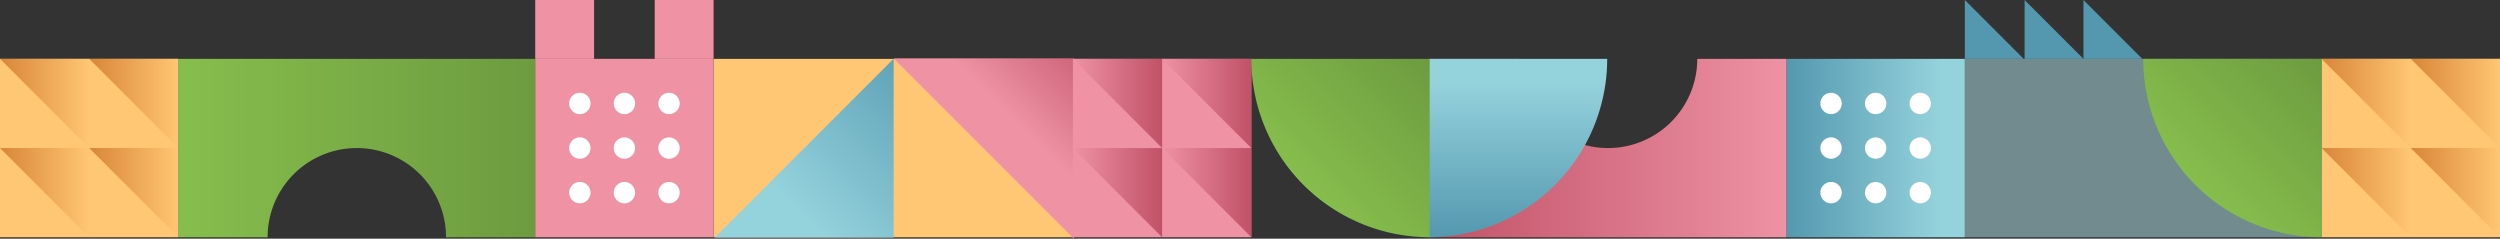 <svg xmlns="http://www.w3.org/2000/svg" xmlns:xlink="http://www.w3.org/1999/xlink" width="1192.99" height="113.89"><rect width="100%" height="100%" fill="#333333" stroke="none"/><defs><linearGradient id="linear-gradient" x1="-5663.12" y1="91.93" x2="-5620.55" y2="91.93" gradientTransform="matrix(-1 0 0 1 -5577.98 0)" gradientUnits="userSpaceOnUse"><stop offset="0" stop-color="#ffc673"/><stop offset="1" stop-color="#d98638"/></linearGradient><linearGradient id="linear-gradient-2" x1="-5663.12" y1="49.36" x2="-5620.55" y2="49.36" xlink:href="#linear-gradient"/><linearGradient id="linear-gradient-3" x1="-5620.55" y1="91.93" x2="-5577.98" y2="91.93" xlink:href="#linear-gradient"/><linearGradient id="linear-gradient-4" x1="-5620.55" y1="49.36" x2="-5577.98" y2="49.36" xlink:href="#linear-gradient"/><linearGradient id="linear-gradient-5" x1="-6770.97" y1="91.93" x2="-6728.4" y2="91.93" xlink:href="#linear-gradient"/><linearGradient id="linear-gradient-6" x1="-6770.97" y1="49.36" x2="-6728.4" y2="49.36" xlink:href="#linear-gradient"/><linearGradient id="linear-gradient-7" x1="-6728.4" y1="91.93" x2="-6685.84" y2="91.93" xlink:href="#linear-gradient"/><linearGradient id="linear-gradient-8" x1="-6728.4" y1="49.36" x2="-6685.84" y2="49.36" xlink:href="#linear-gradient"/><linearGradient id="linear-gradient-9" x1="-5833.39" y1="70.65" x2="-5663.12" y2="70.65" gradientTransform="matrix(-1 0 0 1 -5577.98 0)" gradientUnits="userSpaceOnUse"><stop offset="0" stop-color="#6d9b3f"/><stop offset="1" stop-color="#86be4d"/></linearGradient><linearGradient id="linear-gradient-10" x1="852.49" y1="70.65" x2="937.61" y2="70.65" gradientTransform="rotate(-180 895.05 70.65)" gradientUnits="userSpaceOnUse"><stop offset="0" stop-color="#5498af"/><stop offset=".86" stop-color="#94d2dc"/></linearGradient><linearGradient id="linear-gradient-11" x1="966.13" y1="14.05" x2="994.22" y2="14.05" xlink:href="#linear-gradient-10"/><linearGradient id="linear-gradient-12" x1="994.22" y1="14.05" x2="1022.31" y2="14.05" xlink:href="#linear-gradient-10"/><linearGradient id="linear-gradient-13" x1="937.61" y1="14.05" x2="965.7" y2="14.05" xlink:href="#linear-gradient-10"/><linearGradient id="linear-gradient-14" x1="-5161.82" y1="-841.77" x2="-5041.08" y2="-841.77" gradientTransform="scale(-1 1) rotate(45 -3864.676 5272.576)" xlink:href="#linear-gradient-10"/><linearGradient id="linear-gradient-15" x1="-5222.75" y1="-811.23" x2="-5161.92" y2="-811.23" gradientTransform="scale(-1 1) rotate(45 -3864.676 5272.576)" gradientUnits="userSpaceOnUse"><stop offset="0" stop-color="#c15167"/><stop offset="1" stop-color="#ee92a4"/></linearGradient><linearGradient id="linear-gradient-16" x1="-6175.1" y1="91.93" x2="-6132.54" y2="91.93" gradientTransform="matrix(-1 0 0 1 -5577.98 0)" xlink:href="#linear-gradient-15"/><linearGradient id="linear-gradient-17" x1="-6175.1" y1="49.37" x2="-6132.54" y2="49.37" gradientTransform="matrix(-1 0 0 1 -5577.98 0)" xlink:href="#linear-gradient-15"/><linearGradient id="linear-gradient-18" x1="-6132.54" y1="91.93" x2="-6089.98" y2="91.93" gradientTransform="matrix(-1 0 0 1 -5577.98 0)" xlink:href="#linear-gradient-15"/><linearGradient id="linear-gradient-19" x1="-6132.54" y1="49.37" x2="-6089.98" y2="49.37" gradientTransform="matrix(-1 0 0 1 -5577.98 0)" xlink:href="#linear-gradient-15"/><linearGradient id="linear-gradient-20" x1="-3013.2" y1="4621.38" x2="-2842.96" y2="4621.38" gradientTransform="matrix(1 0 0 -1 3695.45 4692.04)" xlink:href="#linear-gradient-15"/><linearGradient id="linear-gradient-21" x1="-6663.54" y1="-7873.77" x2="-6578.42" y2="-7873.77" gradientTransform="matrix(1 0 0 -1 7345.37 -7803.12)" xlink:href="#linear-gradient-10"/><linearGradient id="linear-gradient-22" x1="-6578.42" y1="3513.47" x2="-6638.61" y2="3453.28" gradientTransform="translate(7260.67 -3400.25)" xlink:href="#linear-gradient-9"/><linearGradient id="linear-gradient-23" x1="-6578.42" y1="3939.08" x2="-6638.61" y2="3878.89" gradientTransform="translate(7686.28 -3825.86)" xlink:href="#linear-gradient-9"/><style>.cls-2{fill:#ffc673}.cls-12{fill:#ee92a4}.cls-13{fill:#fff}</style></defs><g id="Layer_2" data-name="Layer 2"><g id="Layer_1-2" data-name="Layer 1"><path fill="#b2e4ea" opacity=".5" d="M937.61 28.08h170.24v85.13H937.61z"/><path class="cls-2" transform="rotate(-90 426.265 70.655)" d="M383.7-15.08h85.12v171.47H383.7z"/><path class="cls-2" transform="rotate(180 42.565 70.645)" d="M0 28.08h85.13v85.13H0z"/><path fill="url(#linear-gradient)" d="M85.14 113.21V70.64H42.57l42.57 42.57z"/><path fill="url(#linear-gradient-2)" d="M85.14 70.64V28.08H42.57l42.57 42.56z"/><path fill="url(#linear-gradient-3)" d="M42.57 113.21V70.64H0l42.57 42.57z"/><path fill="url(#linear-gradient-4)" d="M42.57 70.64V28.08H0l42.57 42.56z"/><path class="cls-2" transform="rotate(180 1150.425 70.645)" d="M1107.86 28.08h85.13v85.13h-85.13z"/><path fill="url(#linear-gradient-5)" d="M1192.99 113.21V70.64h-42.57l42.57 42.57z"/><path fill="url(#linear-gradient-6)" d="M1192.99 70.64V28.08h-42.57l42.57 42.56z"/><path fill="url(#linear-gradient-7)" d="M1150.42 113.21V70.64h-42.56l42.56 42.57z"/><path fill="url(#linear-gradient-8)" d="M1150.42 70.64V28.08h-42.56l42.56 42.56z"/><path d="M170.27 28.08h85.13v85.13h-42.56a42.56 42.56 0 00-42.57-42.56 42.56 42.56 0 00-42.57 42.56H85.13V28.08z" fill="url(#linear-gradient-9)"/><path class="cls-12" transform="rotate(180 297.965 70.65)" d="M255.4 28.09h85.12v85.12H255.4z"/><circle class="cls-13" cx="319.25" cy="49.37" r="5.11"/><circle class="cls-13" cx="297.97" cy="49.37" r="5.11"/><circle class="cls-13" cx="276.69" cy="49.37" r="5.11"/><circle class="cls-13" cx="319.25" cy="70.65" r="5.11"/><circle class="cls-13" cx="297.97" cy="70.65" r="5.11"/><circle class="cls-13" cx="276.69" cy="70.65" r="5.11"/><circle class="cls-13" cx="319.25" cy="91.93" r="5.11"/><circle class="cls-13" cx="297.97" cy="91.93" r="5.11"/><circle class="cls-13" cx="276.69" cy="91.93" r="5.11"/><path class="cls-12" transform="rotate(180 326.48 14.045)" d="M312.44 0h28.09v28.09h-28.09z"/><path class="cls-12" transform="rotate(180 269.45 14.045)" d="M255.4 0h28.09v28.09H255.4z"/><path transform="rotate(180 895.05 70.65)" fill="url(#linear-gradient-10)" d="M852.49 28.09h85.12v85.12h-85.12z"/><circle class="cls-13" cx="916.33" cy="49.37" r="5.11"/><circle class="cls-13" cx="895.05" cy="49.37" r="5.11"/><circle class="cls-13" cx="873.77" cy="49.37" r="5.11"/><circle class="cls-13" cx="916.33" cy="70.65" r="5.11"/><circle class="cls-13" cx="895.05" cy="70.65" r="5.11"/><circle class="cls-13" cx="873.77" cy="70.65" r="5.11"/><circle class="cls-13" cx="916.33" cy="91.93" r="5.11"/><circle class="cls-13" cx="895.05" cy="91.93" r="5.11"/><circle class="cls-13" cx="873.77" cy="91.93" r="5.11"/><path fill="url(#linear-gradient-11)" d="M994.22 28.09h-28.09V0l28.09 28.09z"/><path fill="url(#linear-gradient-12)" d="M1022.31 28.09h-28.09V0l28.09 28.09z"/><path fill="url(#linear-gradient-13)" d="M965.7 28.09h-28.09V0l28.09 28.09z"/><path fill="url(#linear-gradient-14)" d="M426.44 28.02v85.37h-85.38l85.38-85.37z"/><path fill="url(#linear-gradient-15)" d="M512.46 27.87v86.02l-86.02-86.02h86.02"/><path class="cls-12" transform="rotate(180 554.56 70.65)" d="M512 28.09h85.12v85.12H512z"/><path fill="url(#linear-gradient-16)" d="M597.12 113.21V70.65h-42.56l42.56 42.56z"/><path fill="url(#linear-gradient-17)" d="M597.12 70.65V28.09h-42.56l42.56 42.56z"/><path fill="url(#linear-gradient-18)" d="M554.56 113.21V70.65H512l42.56 42.56z"/><path fill="url(#linear-gradient-19)" d="M554.56 70.65V28.09H512l42.56 42.56z"/><path d="M767.37 113.21h-85.13V28.09h42.57a42.55 42.55 0 0042.56 42.56 42.56 42.56 0 0042.56-42.56h42.56v85.12z" fill="url(#linear-gradient-20)"/><path d="M681.83 28.09h85.12v85.12a85.12 85.12 0 01-85.12-85.12z" transform="rotate(-90 724.39 70.65)" fill="url(#linear-gradient-21)"/><path d="M682.24 28.09v85.12h-85.12a85.12 85.12 0 0185.12-85.12z" transform="rotate(-90 639.68 70.65)" fill="url(#linear-gradient-22)"/><path d="M1107.86 28.09v85.12h-85.12a85.12 85.12 0 0185.12-85.12z" transform="rotate(-90 1065.295 70.655)" fill="url(#linear-gradient-23)"/></g></g></svg>